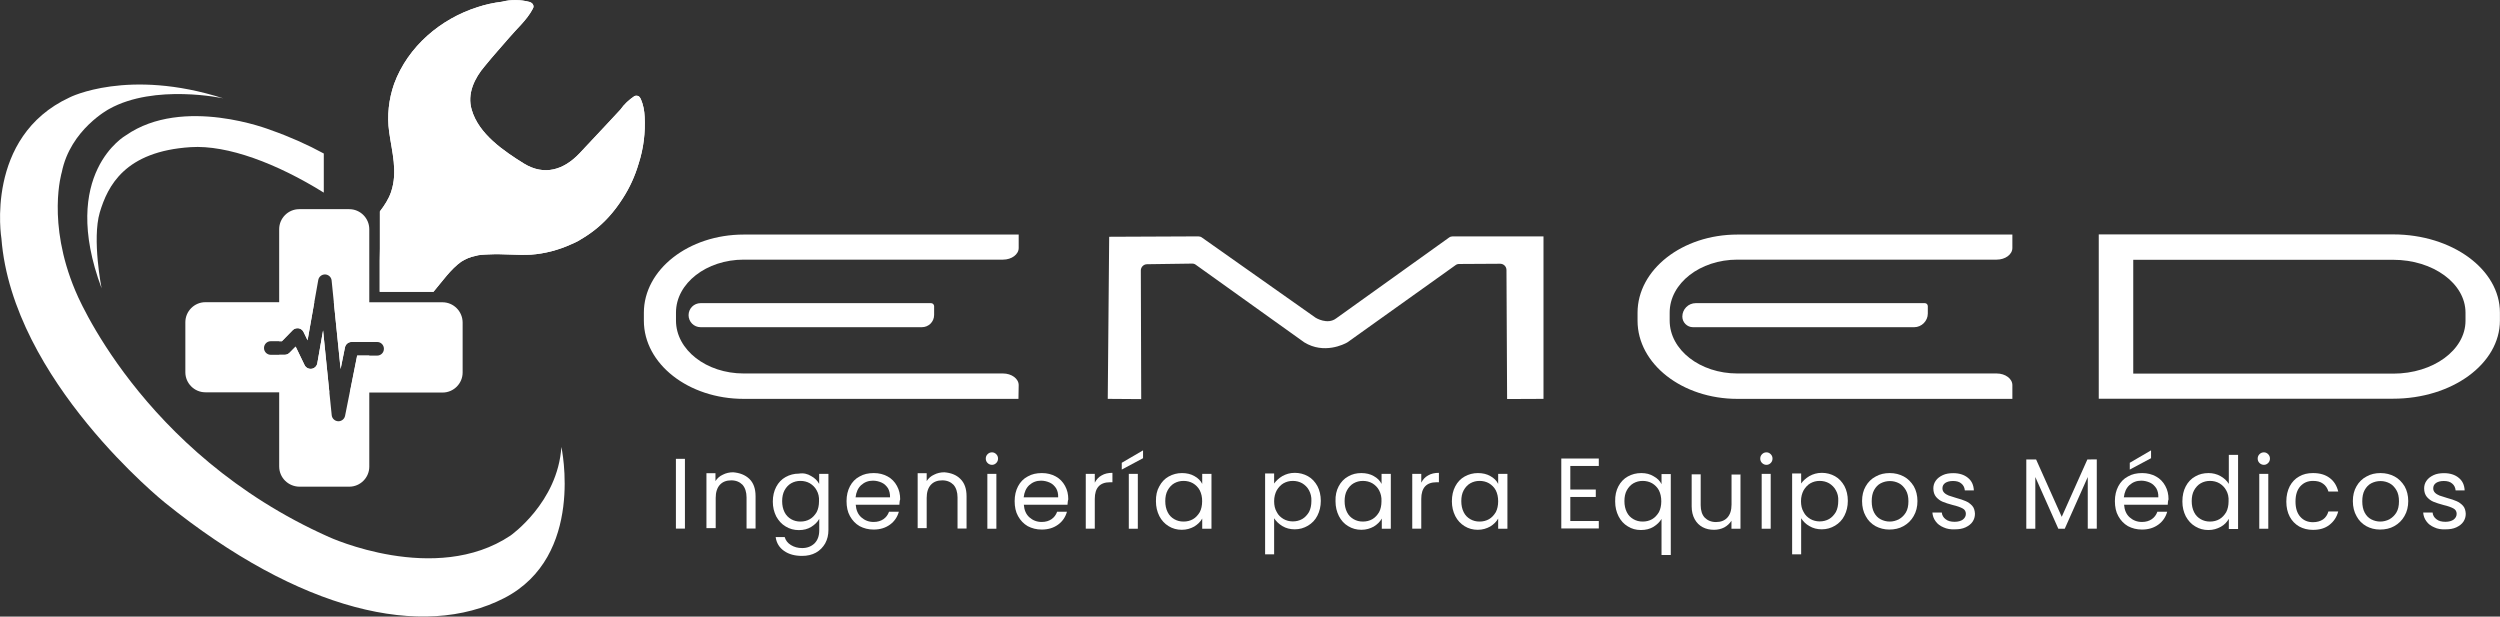 <?xml version="1.0" encoding="UTF-8"?>
<svg xmlns="http://www.w3.org/2000/svg" xmlns:xlink="http://www.w3.org/1999/xlink" version="1.1" x="0px" y="0px" viewBox="0 0 316.02 77.94" style="enable-background:new 0 0 316.02 77.94;" xml:space="preserve">
<rect x="0" y="0" width="316.02" height="77.94" fill="#333333" stroke="none"/>
<style type="text/css">
	.st0{display:none;}
	.st1{display:inline;}
	.st2{fill:#16226C;}
	.st3{fill:#FFFFFF;}
	.st4{fill:#0046E1;}
	.st5{display:none;fill:#000054;}
	.st6{fill:none;stroke:#0046E1;stroke-width:6;stroke-miterlimit:10;}
	.st7{fill:none;stroke:#0046E1;stroke-width:9;stroke-miterlimit:10;}
	.st8{fill:#162072;}
	.st9{fill:url(#SVGID_1_);stroke:#FFFFFF;stroke-width:0.25;stroke-miterlimit:10;}
	.st10{fill:url(#SVGID_2_);stroke:#FFFFFF;stroke-width:0.25;stroke-miterlimit:10;}
	.st11{fill:#FFFFFF;stroke:#211915;stroke-miterlimit:10;}
	.st12{fill:url(#SVGID_3_);stroke:#FFFFFF;stroke-width:0.25;stroke-miterlimit:10;}
	.st13{fill:url(#SVGID_4_);stroke:#FFFFFF;stroke-width:0.25;stroke-miterlimit:10;}
	.st14{fill:url(#SVGID_5_);stroke:#FFFFFF;stroke-width:0.25;stroke-miterlimit:10;}
	.st15{fill:url(#SVGID_6_);stroke:#FFFFFF;stroke-width:0.25;stroke-miterlimit:10;}
	.st16{fill:url(#SVGID_7_);stroke:#FFFFFF;stroke-width:0.25;stroke-miterlimit:10;}
	.st17{fill:#FFFFFF;stroke:#FFFFFF;stroke-width:0.25;stroke-miterlimit:10;}
	.st18{fill:url(#SVGID_8_);stroke:#FFFFFF;stroke-width:0.25;stroke-miterlimit:10;}
	.st19{fill:url(#SVGID_9_);stroke:#FFFFFF;stroke-width:0.25;stroke-miterlimit:10;}
	.st20{fill:url(#SVGID_10_);}
	.st21{fill:url(#SVGID_11_);}
	.st22{fill:#F7F7F6;}
	.st23{fill:url(#SVGID_12_);}
	.st24{fill:url(#SVGID_13_);}
	.st25{fill:url(#SVGID_14_);}
	.st26{fill:#13218B;}
	.st27{fill:#1C3D99;}
	.st28{enable-background:new    ;}
	.st29{fill:url(#SVGID_15_);}
	.st30{fill:url(#SVGID_16_);}
	.st31{fill:#94999F;}
	.st32{fill:#90959C;}
	.st33{fill:#90949C;}
	.st34{fill:#94979F;}
	.st35{fill:url(#SVGID_17_);}
	.st36{fill:url(#SVGID_18_);}
	.st37{fill:url(#SVGID_19_);}
	.st38{fill:#92979D;}
	.st39{fill:#8E939A;}
	.st40{fill:#8E929A;}
	.st41{fill:#92959D;}
	.st42{fill:url(#SVGID_20_);stroke:#FFFFFF;stroke-width:0.25;stroke-miterlimit:10;}
	.st43{display:none;fill:#FFFFFF;}
	.st44{fill:url(#SVGID_21_);stroke:#FFFFFF;stroke-width:0.25;stroke-miterlimit:10;}
	.st45{fill:url(#SVGID_22_);}
	.st46{fill:url(#SVGID_23_);}
	.st47{fill:url(#SVGID_24_);stroke:#FFFFFF;stroke-width:0.25;stroke-miterlimit:10;}
	.st48{fill:url(#SVGID_25_);stroke:#FFFFFF;stroke-width:0.25;stroke-miterlimit:10;}
	.st49{display:inline;fill:url(#SVGID_26_);}
	.st50{display:inline;fill:url(#SVGID_27_);}
	.st51{display:inline;fill:#92979D;}
	.st52{display:inline;fill:#8E939A;}
	.st53{display:inline;fill:#8E929A;}
	.st54{display:inline;fill:#92959D;}
	.st55{display:inline;fill:url(#SVGID_28_);stroke:#FFFFFF;stroke-width:0.25;stroke-miterlimit:10;}
	.st56{display:inline;fill:url(#SVGID_29_);}
	.st57{display:inline;fill:url(#SVGID_30_);}
	.st58{display:inline;fill:url(#SVGID_31_);}
	.st59{display:inline;fill:#16226C;}
	.st60{display:inline;fill:#FFFFFF;}
	.st61{clip-path:url(#SVGID_33_);fill:#8D9299;}
	.st62{clip-path:url(#SVGID_33_);fill:#94989F;}
	.st63{clip-path:url(#SVGID_33_);fill:#93979E;}
	.st64{clip-path:url(#SVGID_33_);fill:#92969D;}
	.st65{clip-path:url(#SVGID_33_);fill:#91959C;}
	.st66{clip-path:url(#SVGID_33_);fill:#90959C;}
	.st67{clip-path:url(#SVGID_33_);fill:#8F949B;}
	.st68{clip-path:url(#SVGID_33_);fill:#8E939A;}
	.st69{fill:url(#SVGID_34_);}
	.st70{fill:none;stroke:#FFFFFF;stroke-miterlimit:10;}
	.st71{display:none;fill:#16226C;}
	.st72{fill:none;stroke:#16226C;stroke-miterlimit:10;}
	.st73{fill:none;stroke:#16226C;stroke-width:0;stroke-linecap:round;stroke-linejoin:round;}
	.st74{clip-path:url(#SVGID_36_);fill:#FFFFFF;}
	.st75{fill:url(#SVGID_37_);}
	.st76{fill:url(#SVGID_38_);}
	.st77{fill:#93989E;}
	.st78{fill:#8F949B;}
	.st79{fill:#8F939B;}
	.st80{fill:#93969E;}
	.st81{fill:url(#SVGID_39_);}
	.st82{fill:url(#SVGID_40_);}
	.st83{fill:url(#SVGID_41_);}
	.st84{fill:url(#SVGID_42_);}
	.st85{clip-path:url(#SVGID_44_);fill:#8D9299;}
	.st86{clip-path:url(#SVGID_44_);fill:#94989F;}
	.st87{clip-path:url(#SVGID_44_);fill:#93979E;}
	.st88{clip-path:url(#SVGID_44_);fill:#92969D;}
	.st89{clip-path:url(#SVGID_44_);fill:#91959C;}
	.st90{clip-path:url(#SVGID_44_);fill:#90959C;}
	.st91{clip-path:url(#SVGID_44_);fill:#8F949B;}
	.st92{clip-path:url(#SVGID_44_);fill:#8E939A;}
</style>
<g id="Background" class="st0">
	<g id="Emed_Ingeniería" class="st1">
		<rect id="Color_5_" x="-167.71" y="-127.65" class="st2" width="3093.29" height="658.96"></rect>
	</g>
	<g id="Emed_APP" class="st1">
	</g>
</g>
<g id="Logos_EMED_APP">
	<g id="Redes">
		<g id="Color_2_">
			<g id="cmms_favicon">
			</g>
			<g id="Linkedin">
			</g>
			<g id="logo_social_color_EmedApp">
			</g>
			<g id="Ring_Color">
			</g>
		</g>
		<g id="Blanco_2_">
			<g id="Ring_Blanco">
			</g>
		</g>
	</g>
	<g id="Horizontal_1_">
		<g id="Blanco_1_">
			<g id="Versión_1.0_2_">
			</g>
			<g id="Versión_2.0_2_">
			</g>
		</g>
		<g id="Color_1_">
			<g id="Versión_1.0_3_">
			</g>
		</g>
	</g>
</g>
<g id="Logos_EMED_ING.">
	<g id="Redes_1_">
		<g id="Blanco_3_">
			<g id="Ring_blanco">
			</g>
		</g>
		<g id="Color_3_">
			<g id="favicon">
			</g>
			<g id="linkedin">
			</g>
			<g id="Ring_color_navidad">
				<g id="Capa_18">
				</g>
			</g>
			<g id="Capa_17">
			</g>
		</g>
	</g>
	<g id="Horizontal">
		<g id="Blanco">
			<g id="Versión_1.0_1_">
			</g>
			<g id="Versión_2.0_1_">
				<g>
				</g>
				<g id="Capa_22">
				</g>
				<g id="Capa_23">
				</g>
				<g id="Capa_21">
				</g>
			</g>
			<g id="Versión_3.0_2_">
				<g id="Capa_4_3_">
					<g>
						<path class="st3" d="M86.58,58v8.82h-1.14V58H86.58z"></path>
						<path class="st3" d="M94.72,60.53c0.53,0.51,0.79,1.24,0.79,2.2v4.08h-1.14v-3.93c0-0.68-0.18-1.22-0.51-1.6        c-0.35-0.35-0.81-0.56-1.42-0.56s-1.09,0.18-1.44,0.56c-0.35,0.38-0.53,0.94-0.53,1.65v3.83h-1.17v-6.94h1.14v0.99        c0.23-0.35,0.53-0.63,0.94-0.81c0.38-0.2,0.84-0.3,1.29-0.3C93.5,59.77,94.18,60.02,94.72,60.53z"></path>
						<path class="st3" d="M102.54,60.18c0.46,0.25,0.79,0.58,1.01,0.99V59.9h1.17v7.09c0,0.63-0.13,1.19-0.41,1.7        c-0.28,0.48-0.66,0.89-1.17,1.17c-0.51,0.28-1.09,0.41-1.75,0.41c-0.91,0-1.67-0.2-2.28-0.63s-0.96-1.01-1.06-1.75h1.14        c0.13,0.43,0.38,0.76,0.79,1.01c0.41,0.25,0.86,0.38,1.42,0.38c0.63,0,1.14-0.2,1.55-0.58c0.41-0.41,0.61-0.96,0.61-1.67        v-1.44c-0.23,0.41-0.56,0.73-1.01,1.01s-0.96,0.41-1.57,0.41c-0.61,0-1.17-0.15-1.67-0.46c-0.51-0.3-0.89-0.73-1.19-1.27        c-0.28-0.56-0.43-1.17-0.43-1.87c0-0.71,0.15-1.34,0.43-1.87c0.28-0.53,0.68-0.96,1.19-1.24s1.06-0.43,1.67-0.43        C101.58,59.77,102.09,59.9,102.54,60.18z M103.23,61.98c-0.2-0.38-0.51-0.68-0.86-0.89c-0.35-0.2-0.76-0.3-1.19-0.3        s-0.81,0.1-1.17,0.3c-0.35,0.2-0.63,0.51-0.84,0.89c-0.2,0.38-0.3,0.84-0.3,1.37c0,0.53,0.1,0.99,0.3,1.39        s0.48,0.68,0.84,0.89c0.35,0.2,0.73,0.3,1.17,0.3s0.84-0.1,1.19-0.3s0.63-0.51,0.86-0.89c0.2-0.38,0.3-0.86,0.3-1.37        C103.56,62.84,103.46,62.38,103.23,61.98z"></path>
						<path class="st3" d="M113.69,63.8h-5.52c0.05,0.68,0.28,1.22,0.71,1.6s0.94,0.58,1.55,0.58c0.51,0,0.91-0.13,1.24-0.35        c0.33-0.23,0.56-0.53,0.71-0.94h1.24c-0.18,0.66-0.56,1.22-1.11,1.62c-0.56,0.41-1.24,0.63-2.08,0.63        c-0.66,0-1.24-0.15-1.77-0.43c-0.51-0.3-0.91-0.71-1.22-1.27c-0.3-0.53-0.43-1.17-0.43-1.9c0-0.71,0.15-1.34,0.43-1.87        c0.28-0.53,0.68-0.96,1.22-1.24c0.51-0.3,1.11-0.43,1.8-0.43c0.66,0,1.24,0.15,1.75,0.43s0.89,0.68,1.17,1.19        c0.28,0.51,0.41,1.06,0.41,1.7C113.71,63.32,113.71,63.55,113.69,63.8z M112.25,61.72c-0.2-0.3-0.46-0.56-0.79-0.71        c-0.33-0.15-0.71-0.25-1.11-0.25c-0.58,0-1.06,0.18-1.49,0.56c-0.41,0.38-0.63,0.89-0.71,1.55h4.36        C112.52,62.41,112.42,62.03,112.25,61.72z"></path>
						<path class="st3" d="M121.39,60.53c0.53,0.51,0.79,1.24,0.79,2.2v4.08h-1.14v-3.93c0-0.68-0.18-1.22-0.51-1.6        c-0.35-0.35-0.81-0.56-1.42-0.56s-1.09,0.18-1.44,0.56c-0.35,0.38-0.53,0.94-0.53,1.65v3.83h-1.14v-6.94h1.14v0.99        c0.23-0.35,0.53-0.63,0.94-0.81c0.38-0.2,0.84-0.3,1.29-0.3C120.2,59.77,120.88,60.02,121.39,60.53z"></path>
						<path class="st3" d="M124.84,58.53c-0.15-0.15-0.23-0.33-0.23-0.56s0.08-0.41,0.23-0.56s0.33-0.23,0.56-0.23        c0.2,0,0.38,0.08,0.53,0.23c0.15,0.15,0.23,0.33,0.23,0.56s-0.08,0.41-0.23,0.56s-0.33,0.23-0.53,0.23        C125.19,58.76,124.99,58.68,124.84,58.53z M125.95,59.9v6.94h-1.14V59.9H125.95L125.95,59.9z"></path>
						<path class="st3" d="M134.94,63.8h-5.52c0.05,0.68,0.28,1.22,0.71,1.6c0.43,0.38,0.94,0.58,1.55,0.58        c0.51,0,0.91-0.13,1.24-0.35c0.33-0.23,0.56-0.53,0.71-0.94h1.24c-0.18,0.66-0.56,1.22-1.11,1.62        c-0.56,0.41-1.24,0.63-2.08,0.63c-0.66,0-1.24-0.15-1.77-0.43c-0.51-0.3-0.91-0.71-1.22-1.27c-0.3-0.53-0.43-1.17-0.43-1.9        c0-0.71,0.15-1.34,0.43-1.87c0.28-0.53,0.68-0.96,1.22-1.24c0.51-0.3,1.11-0.43,1.8-0.43c0.66,0,1.24,0.15,1.75,0.43        s0.89,0.68,1.17,1.19c0.28,0.51,0.41,1.06,0.41,1.7C134.97,63.32,134.97,63.55,134.94,63.8z M133.5,61.72        c-0.2-0.3-0.46-0.56-0.79-0.71c-0.33-0.15-0.71-0.25-1.11-0.25c-0.58,0-1.06,0.18-1.49,0.56c-0.41,0.38-0.63,0.89-0.71,1.55        h4.36C133.78,62.41,133.68,62.03,133.5,61.72z"></path>
						<path class="st3" d="M139.25,60.1c0.38-0.23,0.84-0.33,1.37-0.33v1.19h-0.3c-1.29,0-1.93,0.71-1.93,2.1v3.77h-1.14V59.9h1.14        v1.11C138.59,60.63,138.87,60.3,139.25,60.1z"></path>
						<path class="st3" d="M144.49,57.92l-2.69,1.44v-0.86l2.69-1.57V57.92z M143.83,59.9v6.94h-1.14V59.9H143.83L143.83,59.9z"></path>
						<path class="st3" d="M146.55,61.47c0.28-0.53,0.68-0.96,1.19-1.24c0.51-0.28,1.06-0.43,1.67-0.43c0.61,0,1.14,0.13,1.57,0.38        c0.46,0.25,0.79,0.58,0.99,0.99V59.9h1.17v6.94h-1.17v-1.29c-0.23,0.41-0.56,0.73-1.01,1.01c-0.46,0.25-0.96,0.41-1.57,0.41        c-0.61,0-1.17-0.15-1.67-0.46s-0.89-0.73-1.17-1.27c-0.28-0.56-0.43-1.17-0.43-1.87C146.11,62.63,146.24,62,146.55,61.47z         M151.66,61.98c-0.2-0.38-0.51-0.68-0.86-0.89c-0.35-0.2-0.76-0.3-1.19-0.3s-0.81,0.1-1.17,0.3c-0.35,0.2-0.63,0.51-0.84,0.89        s-0.3,0.84-0.3,1.37c0,0.53,0.1,0.99,0.3,1.39c0.2,0.41,0.48,0.68,0.84,0.89c0.35,0.2,0.73,0.3,1.17,0.3s0.84-0.1,1.19-0.3        s0.63-0.51,0.86-0.89c0.2-0.38,0.3-0.86,0.3-1.37C151.97,62.84,151.86,62.38,151.66,61.98z"></path>
						<path class="st3" d="M162.1,60.18c0.46-0.25,0.96-0.41,1.57-0.41c0.61,0,1.17,0.15,1.67,0.43c0.51,0.28,0.89,0.71,1.19,1.24        c0.28,0.53,0.43,1.17,0.43,1.87s-0.15,1.32-0.43,1.87c-0.28,0.56-0.68,0.96-1.19,1.27c-0.51,0.3-1.06,0.46-1.67,0.46        c-0.58,0-1.11-0.13-1.57-0.41c-0.46-0.28-0.79-0.61-1.04-0.99v4.56h-1.14V59.85h1.14v1.27        C161.31,60.78,161.64,60.46,162.1,60.18z M165.47,61.98c-0.2-0.38-0.51-0.68-0.86-0.89c-0.35-0.2-0.76-0.3-1.19-0.3        s-0.81,0.1-1.17,0.3c-0.35,0.2-0.63,0.51-0.86,0.89c-0.2,0.38-0.33,0.84-0.33,1.37c0,0.53,0.1,0.99,0.33,1.37        c0.2,0.41,0.51,0.68,0.86,0.89c0.35,0.2,0.76,0.3,1.17,0.3c0.43,0,0.84-0.1,1.19-0.3c0.35-0.2,0.63-0.51,0.86-0.89        c0.2-0.38,0.3-0.86,0.3-1.39C165.8,62.81,165.67,62.36,165.47,61.98z"></path>
						<path class="st3" d="M169.22,61.47c0.28-0.53,0.68-0.96,1.19-1.24c0.51-0.3,1.06-0.43,1.67-0.43s1.14,0.13,1.57,0.38        c0.46,0.25,0.79,0.58,0.99,0.99V59.9h1.17v6.94h-1.14v-1.29c-0.23,0.41-0.56,0.73-1.01,1.01c-0.46,0.25-0.96,0.41-1.57,0.41        c-0.61,0-1.17-0.15-1.67-0.46c-0.51-0.3-0.89-0.73-1.17-1.27c-0.28-0.56-0.43-1.17-0.43-1.87        C168.79,62.63,168.94,62,169.22,61.47z M174.33,61.98c-0.2-0.38-0.51-0.68-0.86-0.89c-0.35-0.2-0.76-0.3-1.19-0.3        s-0.81,0.1-1.17,0.3c-0.35,0.2-0.63,0.51-0.84,0.89s-0.3,0.84-0.3,1.37c0,0.53,0.1,0.99,0.3,1.39        c0.2,0.41,0.48,0.68,0.84,0.89c0.35,0.2,0.73,0.3,1.17,0.3s0.84-0.1,1.19-0.3s0.63-0.51,0.86-0.89c0.2-0.38,0.3-0.86,0.3-1.37        C174.66,62.84,174.54,62.38,174.33,61.98z"></path>
						<path class="st3" d="M180.52,60.1c0.38-0.23,0.84-0.33,1.37-0.33v1.19h-0.3c-1.29,0-1.93,0.71-1.93,2.1v3.77h-1.14V59.9h1.14        v1.11C179.86,60.63,180.14,60.3,180.52,60.1z"></path>
						<path class="st3" d="M183.96,61.47c0.28-0.53,0.68-0.96,1.19-1.24c0.51-0.28,1.06-0.43,1.67-0.43s1.14,0.13,1.57,0.38        c0.46,0.25,0.79,0.58,0.99,0.99V59.9h1.17v6.94h-1.17v-1.29c-0.23,0.41-0.56,0.73-1.01,1.01c-0.46,0.25-0.96,0.41-1.57,0.41        c-0.61,0-1.17-0.15-1.67-0.46s-0.89-0.73-1.17-1.27c-0.28-0.56-0.43-1.17-0.43-1.87C183.53,62.63,183.68,62,183.96,61.47z         M189.08,61.98c-0.2-0.38-0.51-0.68-0.86-0.89c-0.35-0.2-0.76-0.3-1.19-0.3s-0.81,0.1-1.17,0.3c-0.35,0.2-0.63,0.51-0.84,0.89        s-0.3,0.84-0.3,1.37c0,0.53,0.1,0.99,0.3,1.39c0.2,0.41,0.48,0.68,0.84,0.89c0.35,0.2,0.73,0.3,1.17,0.3s0.84-0.1,1.19-0.3        s0.63-0.51,0.86-0.89c0.2-0.38,0.3-0.86,0.3-1.37C189.38,62.84,189.28,62.38,189.08,61.98z"></path>
						<path class="st3" d="M198.5,58.94v2.94h3.22v0.94h-3.22v3.04h3.6v0.94h-4.74v-8.84h4.74v0.94h-3.6V58.94z"></path>
						<path class="st3" d="M204.58,61.47c0.28-0.53,0.68-0.96,1.19-1.24s1.06-0.43,1.7-0.43c0.61,0,1.11,0.13,1.57,0.41        c0.46,0.25,0.79,0.58,0.99,0.99v-1.27h1.17v10.23h-1.17V65.6c-0.23,0.38-0.56,0.71-1.01,0.99c-0.46,0.28-0.99,0.41-1.6,0.41        c-0.61,0-1.17-0.15-1.65-0.46c-0.51-0.3-0.89-0.73-1.17-1.27c-0.28-0.56-0.43-1.17-0.43-1.87        C204.15,62.63,204.3,62,204.58,61.47z M209.7,61.98c-0.2-0.38-0.51-0.68-0.86-0.89c-0.35-0.2-0.76-0.3-1.19-0.3        s-0.81,0.1-1.17,0.3c-0.35,0.2-0.63,0.51-0.84,0.89s-0.3,0.84-0.3,1.37c0,0.53,0.1,0.99,0.3,1.39        c0.2,0.41,0.48,0.68,0.84,0.89c0.35,0.2,0.73,0.3,1.17,0.3s0.84-0.1,1.19-0.3s0.63-0.51,0.86-0.89c0.2-0.38,0.3-0.86,0.3-1.37        C210,62.84,209.9,62.38,209.7,61.98z"></path>
						<path class="st3" d="M220.01,59.9v6.94h-1.14v-1.01c-0.23,0.35-0.53,0.63-0.91,0.84c-0.38,0.2-0.84,0.3-1.29,0.3        c-0.53,0-1.01-0.1-1.44-0.33s-0.76-0.56-1.01-1.01c-0.25-0.46-0.38-0.99-0.38-1.62v-4.05h1.14v3.9c0,0.68,0.18,1.22,0.51,1.57        c0.35,0.35,0.81,0.56,1.42,0.56s1.09-0.18,1.44-0.56c0.35-0.38,0.53-0.94,0.53-1.65v-3.8h1.14V59.9z"></path>
						<path class="st3" d="M222.74,58.53c-0.15-0.15-0.23-0.33-0.23-0.56s0.08-0.41,0.23-0.56s0.33-0.23,0.56-0.23        c0.2,0,0.38,0.08,0.53,0.23c0.15,0.15,0.23,0.33,0.23,0.56s-0.08,0.41-0.23,0.56c-0.15,0.15-0.33,0.23-0.53,0.23        C223.07,58.76,222.9,58.68,222.74,58.53z M223.83,59.9v6.94h-1.14V59.9H223.83L223.83,59.9z"></path>
						<path class="st3" d="M228.72,60.18c0.46-0.25,0.96-0.41,1.57-0.41c0.61,0,1.17,0.15,1.67,0.43c0.51,0.28,0.89,0.71,1.19,1.24        c0.28,0.53,0.43,1.17,0.43,1.87s-0.15,1.32-0.43,1.87c-0.28,0.56-0.68,0.96-1.19,1.27c-0.51,0.3-1.06,0.46-1.67,0.46        c-0.58,0-1.11-0.13-1.57-0.41c-0.46-0.25-0.79-0.61-1.04-0.99v4.56h-1.14V59.85h1.14v1.27        C227.91,60.78,228.27,60.46,228.72,60.18z M232.07,61.98c-0.2-0.38-0.51-0.68-0.86-0.89c-0.35-0.2-0.76-0.3-1.19-0.3        s-0.81,0.1-1.17,0.3c-0.35,0.2-0.63,0.51-0.86,0.89c-0.2,0.38-0.33,0.84-0.33,1.37c0,0.53,0.1,0.99,0.33,1.37        c0.2,0.41,0.51,0.68,0.86,0.89c0.35,0.2,0.76,0.3,1.17,0.3c0.43,0,0.84-0.1,1.19-0.3c0.35-0.2,0.63-0.51,0.86-0.89        c0.2-0.38,0.3-0.86,0.3-1.39C232.4,62.81,232.29,62.36,232.07,61.98z"></path>
						<path class="st3" d="M237.08,66.51c-0.53-0.3-0.94-0.71-1.24-1.27c-0.3-0.53-0.46-1.17-0.46-1.9c0-0.71,0.15-1.34,0.46-1.87        c0.3-0.53,0.73-0.96,1.27-1.24c0.53-0.3,1.11-0.43,1.77-0.43s1.24,0.15,1.77,0.43s0.94,0.71,1.27,1.24        c0.3,0.53,0.46,1.17,0.46,1.87s-0.15,1.34-0.48,1.9c-0.3,0.53-0.73,0.96-1.29,1.27c-0.53,0.3-1.14,0.43-1.8,0.43        C238.2,66.94,237.61,66.79,237.08,66.51z M240.02,65.65c0.35-0.2,0.66-0.48,0.89-0.86s0.33-0.86,0.33-1.42        c0-0.56-0.1-1.04-0.33-1.42c-0.23-0.38-0.51-0.68-0.86-0.86c-0.35-0.18-0.73-0.28-1.14-0.28c-0.43,0-0.81,0.1-1.17,0.28        c-0.35,0.18-0.63,0.48-0.84,0.86s-0.3,0.86-0.3,1.42c0,0.56,0.1,1.04,0.3,1.42s0.48,0.68,0.84,0.86        c0.35,0.18,0.73,0.28,1.14,0.28C239.29,65.93,239.64,65.83,240.02,65.65z"></path>
						<path class="st3" d="M245.67,66.66c-0.43-0.18-0.76-0.43-0.99-0.76c-0.25-0.33-0.38-0.71-0.41-1.11h1.19        c0.03,0.35,0.2,0.63,0.48,0.84c0.28,0.23,0.66,0.33,1.14,0.33c0.43,0,0.79-0.1,1.04-0.28c0.25-0.2,0.38-0.43,0.38-0.73        s-0.13-0.53-0.41-0.68c-0.28-0.15-0.68-0.3-1.24-0.43c-0.51-0.13-0.94-0.28-1.27-0.41c-0.33-0.13-0.61-0.35-0.84-0.61        c-0.23-0.28-0.35-0.63-0.35-1.09c0-0.35,0.1-0.68,0.3-0.96c0.2-0.3,0.51-0.53,0.89-0.71c0.38-0.18,0.84-0.25,1.32-0.25        c0.76,0,1.39,0.2,1.85,0.58c0.48,0.38,0.73,0.91,0.76,1.6h-1.14c-0.03-0.35-0.18-0.66-0.43-0.86        c-0.25-0.23-0.61-0.33-1.06-0.33c-0.41,0-0.73,0.08-0.99,0.25c-0.25,0.18-0.35,0.41-0.35,0.68c0,0.23,0.08,0.41,0.23,0.56        c0.15,0.15,0.33,0.25,0.56,0.35c0.23,0.08,0.53,0.18,0.94,0.3c0.51,0.13,0.91,0.28,1.22,0.41c0.3,0.13,0.58,0.33,0.81,0.58        s0.33,0.61,0.35,1.01c0,0.38-0.1,0.71-0.3,1.01c-0.2,0.3-0.51,0.53-0.89,0.71s-0.84,0.25-1.32,0.25        C246.58,66.94,246.1,66.86,245.67,66.66z"></path>
						<path class="st3" d="M265.05,58.07v8.76h-1.14V60.3L261,66.84h-0.81l-2.91-6.54v6.54h-1.14v-8.76h1.24l3.24,7.25l3.24-7.25        L265.05,58.07L265.05,58.07z"></path>
						<path class="st3" d="M274.02,63.8h-5.52c0.05,0.68,0.28,1.22,0.71,1.6c0.43,0.38,0.94,0.58,1.55,0.58        c0.51,0,0.91-0.13,1.24-0.35c0.33-0.23,0.56-0.53,0.71-0.94h1.24c-0.18,0.66-0.56,1.22-1.11,1.62        c-0.56,0.41-1.24,0.63-2.08,0.63c-0.66,0-1.24-0.15-1.77-0.43c-0.51-0.3-0.91-0.71-1.22-1.27c-0.3-0.53-0.43-1.17-0.43-1.9        c0-0.71,0.15-1.34,0.43-1.87c0.28-0.53,0.68-0.96,1.22-1.24c0.51-0.3,1.11-0.43,1.8-0.43c0.66,0,1.24,0.15,1.75,0.43        s0.89,0.68,1.17,1.19c0.28,0.51,0.41,1.06,0.41,1.7C274.04,63.32,274.04,63.55,274.02,63.8z M272.57,61.72        c-0.2-0.3-0.46-0.56-0.79-0.71c-0.33-0.15-0.71-0.25-1.11-0.25c-0.58,0-1.06,0.18-1.49,0.56c-0.41,0.38-0.63,0.89-0.71,1.55        h4.36C272.85,62.41,272.75,62.03,272.57,61.72z M271.91,57.92l-2.69,1.44v-0.86l2.69-1.57V57.92z"></path>
						<path class="st3" d="M276.3,61.47c0.28-0.53,0.68-0.96,1.19-1.24c0.51-0.3,1.06-0.43,1.7-0.43c0.53,0,1.04,0.13,1.49,0.38        s0.81,0.58,1.06,0.99v-3.67h1.17v9.37h-1.17v-1.29c-0.23,0.41-0.56,0.76-1.01,1.01c-0.46,0.25-0.96,0.41-1.57,0.41        c-0.61,0-1.17-0.15-1.67-0.46c-0.51-0.3-0.89-0.73-1.19-1.27c-0.28-0.56-0.43-1.17-0.43-1.87        C275.87,62.63,276.02,62,276.3,61.47z M281.41,61.98c-0.2-0.38-0.51-0.68-0.86-0.89c-0.35-0.2-0.76-0.3-1.19-0.3        s-0.81,0.1-1.17,0.3c-0.35,0.2-0.63,0.51-0.84,0.89s-0.3,0.84-0.3,1.37c0,0.53,0.1,0.99,0.3,1.39        c0.2,0.41,0.48,0.68,0.84,0.89c0.35,0.2,0.73,0.3,1.17,0.3s0.84-0.1,1.19-0.3c0.35-0.2,0.63-0.51,0.86-0.89        c0.2-0.38,0.3-0.86,0.3-1.37C281.74,62.84,281.64,62.38,281.41,61.98z"></path>
						<path class="st3" d="M285.62,58.53c-0.15-0.15-0.23-0.33-0.23-0.56s0.08-0.41,0.23-0.56c0.15-0.15,0.33-0.23,0.56-0.23        c0.2,0,0.38,0.08,0.53,0.23c0.15,0.15,0.23,0.33,0.23,0.56s-0.08,0.41-0.23,0.56c-0.15,0.15-0.33,0.23-0.53,0.23        S285.77,58.68,285.62,58.53z M286.73,59.9v6.94h-1.14V59.9H286.73L286.73,59.9z"></path>
						<path class="st3" d="M289.44,61.47c0.28-0.53,0.68-0.96,1.19-1.24c0.51-0.3,1.09-0.43,1.75-0.43c0.86,0,1.55,0.2,2.1,0.61        c0.56,0.41,0.91,0.99,1.09,1.72h-1.24c-0.13-0.43-0.35-0.76-0.68-0.99c-0.33-0.25-0.76-0.35-1.27-0.35        c-0.66,0-1.19,0.23-1.6,0.68c-0.41,0.46-0.61,1.09-0.61,1.93s0.2,1.47,0.61,1.93s0.94,0.68,1.6,0.68        c0.51,0,0.94-0.13,1.27-0.35c0.33-0.23,0.56-0.58,0.68-1.01h1.24c-0.18,0.71-0.56,1.27-1.11,1.7s-1.24,0.63-2.08,0.63        c-0.66,0-1.24-0.15-1.75-0.43c-0.51-0.3-0.91-0.71-1.19-1.24c-0.28-0.53-0.43-1.17-0.43-1.9        C289.01,62.63,289.17,62,289.44,61.47z"></path>
						<path class="st3" d="M299.12,66.51c-0.53-0.3-0.94-0.71-1.24-1.27c-0.3-0.53-0.46-1.17-0.46-1.9c0-0.71,0.15-1.34,0.46-1.87        c0.3-0.53,0.73-0.96,1.27-1.24c0.53-0.3,1.11-0.43,1.77-0.43s1.24,0.15,1.77,0.43c0.53,0.28,0.94,0.71,1.27,1.24        c0.3,0.53,0.46,1.17,0.46,1.87s-0.15,1.34-0.48,1.9c-0.3,0.53-0.73,0.96-1.29,1.27c-0.53,0.3-1.14,0.43-1.8,0.43        C300.21,66.94,299.63,66.79,299.12,66.51z M302.03,65.65c0.35-0.2,0.66-0.48,0.89-0.86s0.33-0.86,0.33-1.42        c0-0.56-0.1-1.04-0.33-1.42s-0.51-0.68-0.86-0.86c-0.35-0.18-0.73-0.28-1.14-0.28c-0.43,0-0.81,0.1-1.17,0.28        c-0.35,0.18-0.63,0.48-0.84,0.86s-0.3,0.86-0.3,1.42c0,0.56,0.1,1.04,0.3,1.42c0.2,0.38,0.48,0.68,0.84,0.86        c0.35,0.18,0.73,0.28,1.14,0.28C301.27,65.93,301.68,65.83,302.03,65.65z"></path>
						<path class="st3" d="M307.71,66.66c-0.43-0.18-0.76-0.43-0.99-0.76c-0.25-0.33-0.38-0.71-0.41-1.11h1.19        c0.03,0.35,0.2,0.63,0.48,0.84c0.28,0.23,0.66,0.33,1.14,0.33c0.43,0,0.79-0.1,1.04-0.28c0.25-0.2,0.38-0.43,0.38-0.73        s-0.13-0.53-0.41-0.68c-0.28-0.15-0.68-0.3-1.24-0.43c-0.51-0.13-0.94-0.28-1.27-0.41c-0.33-0.13-0.61-0.35-0.84-0.61        c-0.23-0.28-0.35-0.63-0.35-1.09c0-0.35,0.1-0.68,0.3-0.96c0.2-0.3,0.51-0.53,0.89-0.71c0.38-0.18,0.84-0.25,1.32-0.25        c0.76,0,1.39,0.2,1.85,0.58c0.48,0.38,0.73,0.91,0.76,1.6h-1.14c-0.03-0.35-0.18-0.66-0.43-0.86        c-0.25-0.23-0.61-0.33-1.06-0.33c-0.41,0-0.73,0.08-0.99,0.25c-0.25,0.18-0.35,0.41-0.35,0.68c0,0.23,0.08,0.41,0.23,0.56        c0.15,0.15,0.33,0.25,0.56,0.35c0.23,0.08,0.53,0.18,0.94,0.3c0.51,0.13,0.91,0.28,1.22,0.41c0.3,0.13,0.58,0.33,0.81,0.58        c0.23,0.25,0.33,0.61,0.35,1.01c0,0.38-0.1,0.71-0.3,1.01c-0.2,0.3-0.51,0.53-0.89,0.71s-0.84,0.25-1.32,0.25        C308.59,66.94,308.11,66.86,307.71,66.66z"></path>
					</g>
					<g>
						<path class="st3" d="M265.3,29.63h37.21c7.47,0,13.5,4.43,13.5,9.88v1.01c0,5.47-6.05,9.88-13.5,9.88H265.3V29.63z         M269.66,32.82v14.41h32.86c5.07,0,9.14-2.99,9.14-6.69v-1.01c0-3.7-4.1-6.69-9.14-6.69h-32.86V32.82z"></path>
					</g>
					<g>
						<path class="st3" d="M254.38,50.42h-34.76c-6.97,0-12.62-4.41-12.62-9.88v-1.01c0-5.45,5.65-9.88,12.62-9.88h34.76v1.7        c0,0.81-0.89,1.47-1.98,1.47h-32.78c-4.71,0-8.56,2.99-8.56,6.69v1.01c0,3.7,3.83,6.69,8.56,6.69h32.78        c1.09,0,1.98,0.66,1.98,1.47L254.38,50.42L254.38,50.42z"></path>
						<path class="st3" d="M243.31,38.32h-28.95c-0.94,0-1.7,0.76-1.7,1.7l0,0c0,0.73,0.61,1.34,1.34,1.34h27.97        c0.94,0,1.72-0.79,1.72-1.72v-0.96C243.67,38.47,243.52,38.32,243.31,38.32z"></path>
					</g>
					<g>
						<path class="st3" d="M195.11,50.42V29.88h-11.48c-0.15,0-0.33,0.05-0.46,0.15l-14.26,10.21c-1.11,0.86-2.61-0.08-2.61-0.08        l0,0l-14.36-10.13c-0.13-0.1-0.3-0.15-0.46-0.15l-11.27,0.05l-0.18,20.49l4.23,0.03l-0.05-16.26c0-0.43,0.35-0.79,0.79-0.79        l5.7-0.08c0.18,0,0.33,0.05,0.46,0.15l13.7,9.8c2.51,1.55,5.07,0.23,5.42,0.03c0.03-0.03,0.05-0.03,0.08-0.05l13.63-9.73        c0.13-0.1,0.28-0.15,0.46-0.15l5.19-0.03c0.43,0,0.79,0.35,0.79,0.79l0.08,16.31L195.11,50.42z"></path>
					</g>
					<g>
						<path class="st3" d="M128.74,50.42H94.01c-6.97,0-12.62-4.41-12.62-9.88v-1.01c0-5.45,5.65-9.88,12.62-9.88h34.76v1.7        c0,0.81-0.89,1.47-1.98,1.47H94.01c-4.71,0-8.56,2.99-8.56,6.69v1.01c0,3.7,3.83,6.69,8.56,6.69h32.78        c1.09,0,1.98,0.66,1.98,1.47L128.74,50.42L128.74,50.42z"></path>
						<path class="st3" d="M117.69,38.32H88.56c-0.84,0-1.52,0.68-1.52,1.52l0,0c0,0.84,0.68,1.52,1.52,1.52h27.97        c0.86,0,1.55-0.68,1.55-1.55v-1.14C118.05,38.47,117.89,38.32,117.69,38.32z"></path>
					</g>
				</g>
				<g>
					<g>
						<g>
							<g>
								<defs>
									<path id="SVGID_35_" d="M48,32.94v3.95h2.23l0,0h4.56c1.09-1.29,2.18-2.86,3.5-3.8c0.56-0.35,1.14-0.61,1.77-0.73           c0.25-0.08,0.53-0.13,0.81-0.15c0.3-0.03,0.58-0.03,0.89-0.05c1.9-0.1,3.57,0.13,5.37,0.03c1.75-0.13,3.47-0.58,5.09-1.32           c0.33-0.13,0.66-0.3,0.96-0.46c0.03-0.03,0.03-0.03,0.05-0.03c0,0,0.03,0,0.03-0.03c1.34-0.76,2.58-1.72,3.62-2.86           c0.68-0.73,1.29-1.55,1.82-2.38l0,0c0.89-1.37,1.57-2.86,2.03-4.43c0.63-1.95,0.86-3.93,0.76-5.9           c-0.03-0.79-0.18-1.55-0.48-2.25c-0.05-0.13-0.15-0.25-0.25-0.35c-0.18-0.1-0.41-0.1-0.56-0.03           c-0.68,0.46-1.29,1.01-1.77,1.7l-1.72,1.85l-3.47,3.7c-1.98,2.08-4.43,2.86-7.02,1.27c-2.56-1.6-5.7-3.72-6.59-6.79           c-0.61-2.03,0.35-4,1.65-5.52c0.99-1.22,2.08-2.43,3.09-3.6c0.99-1.17,2.23-2.23,2.96-3.62c0.08-0.13,0.13-0.25,0.1-0.41           c-0.03-0.23-0.25-0.41-0.48-0.48c-1.14-0.3-2.33-0.33-3.5-0.03c-1.04,0.13-2.08,0.35-3.07,0.68           c-4.66,1.47-8.82,4.97-10.56,9.7c-0.68,1.95-0.91,4.03-0.63,6.05c0.35,2.56,1.11,5.04,0.25,7.6           c-0.3,0.91-0.84,1.72-1.42,2.48v4.71 M65.33,28.41c-0.03,0-0.05,0-0.08,0C65.28,28.41,65.3,28.41,65.33,28.41z"></path>
								</defs>
								<use xlink:href="#SVGID_35_" style="overflow:visible;fill:#FFFFFF;"></use>
								<clipPath id="SVGID_1_">
									<use xlink:href="#SVGID_35_" style="overflow:visible;"></use>
								</clipPath>
								<polygon style="clip-path:url(#SVGID_1_);fill:#FFFFFF;" points="51.08,-0.09 48,0.15 48,-0.09         "></polygon>
								<polygon style="clip-path:url(#SVGID_1_);fill:#FFFFFF;" points="80.9,-0.09 81.04,1.77 48,4.29 48,0.15 51.08,-0.09                   "></polygon>
								<polygon style="clip-path:url(#SVGID_1_);fill:#FFFFFF;" points="81.04,1.77 81.36,5.89 48,8.44 48,4.29         "></polygon>
								<polygon style="clip-path:url(#SVGID_1_);fill:#FFFFFF;" points="81.36,5.89 81.59,9 81.59,10.02 48,12.59 48,8.44                   "></polygon>
								<polygon style="clip-path:url(#SVGID_1_);fill:#FFFFFF;" points="81.59,14.17 48,16.74 48,12.59 81.59,10.02         "></polygon>
								<polygon style="clip-path:url(#SVGID_1_);fill:#FFFFFF;" points="81.59,18.32 48,20.88 48,16.74 81.59,14.17         "></polygon>
								<polygon style="clip-path:url(#SVGID_1_);fill:#FFFFFF;" points="81.59,22.47 48,25.03 48,20.88 81.59,18.32         "></polygon>
								<polygon style="clip-path:url(#SVGID_1_);fill:#FFFFFF;" points="81.59,26.61 48,29.18 48,25.03 81.59,22.47         "></polygon>
								<polygon style="clip-path:url(#SVGID_1_);fill:#FFFFFF;" points="48,29.18 81.59,26.61 81.59,36.9 48,36.9         "></polygon>
							</g>
						</g>
					</g>
					<g>
						<g>
							<path class="st3" d="M40.84,41.77l-0.73,4.15c-0.06,0.36-0.36,0.65-0.72,0.7c-0.37,0.05-0.73-0.14-0.89-0.47l-1.13-2.34         l-0.77,0.78c-0.16,0.16-0.38,0.26-0.61,0.26h-1.76c-0.47,0-0.86-0.38-0.86-0.86c0-0.47,0.38-0.86,0.86-0.86h1.4l1.36-1.39         c0.19-0.2,0.47-0.29,0.75-0.25c0.27,0.04,0.51,0.22,0.63,0.47l0.51,1.05l0.85-4.81H25.96c-1.39,0-2.53,1.14-2.53,2.53v6.33         c0,1.39,1.14,2.53,2.53,2.53h15.67L40.84,41.77z"></path>
							<path class="st3" d="M55.93,38.21H42.2l0.86,8.44l0.55-2.73c0.08-0.4,0.43-0.69,0.84-0.69h3.23c0.47,0,0.85,0.38,0.85,0.86         s-0.38,0.86-0.85,0.86h-2.52l-0.93,4.67h11.72c1.39,0,2.53-1.14,2.53-2.53v-6.33C58.47,39.35,57.33,38.21,55.93,38.21z"></path>
						</g>
						<g>
							<path class="st3" d="M35.63,43.14l1.36-1.39c0.19-0.2,0.47-0.29,0.75-0.25c0.27,0.04,0.51,0.22,0.63,0.47l0.51,1.05         l1.35-7.62c0.07-0.42,0.45-0.72,0.87-0.71c0.43,0.02,0.78,0.34,0.82,0.77l1.13,11.18l0.55-2.73c0.08-0.4,0.43-0.69,0.84-0.69         h2.24V28.97c0-1.39-1.14-2.53-2.53-2.53h-6.33c-1.39,0-2.53,1.14-2.53,2.53v14.17H35.63z"></path>
							<path class="st3" d="M45.14,44.94l-1.52,7.62c-0.08,0.4-0.43,0.69-0.84,0.69c-0.01,0-0.03,0-0.04,0         c-0.42-0.02-0.77-0.35-0.81-0.77l-1.09-10.71l-0.73,4.15c-0.06,0.36-0.36,0.65-0.72,0.7c-0.37,0.05-0.73-0.14-0.89-0.47         l-1.13-2.34l-0.77,0.78c-0.16,0.16-0.38,0.26-0.61,0.26h-0.7v14.11c0,1.42,1.14,2.53,2.53,2.56h6.33         c1.39,0,2.53-1.14,2.53-2.53V44.94H45.14z"></path>
						</g>
						<g class="st0">
							<path class="st59" d="M42.78,53.25c-0.01,0-0.03,0-0.04,0c-0.42-0.02-0.77-0.35-0.81-0.77l-1.09-10.71l-0.73,4.15         c-0.06,0.37-0.36,0.65-0.72,0.7c-0.37,0.05-0.73-0.14-0.89-0.47l-1.13-2.34l-0.77,0.78c-0.16,0.16-0.38,0.26-0.61,0.26h-1.76         c-0.47,0-0.86-0.38-0.86-0.86c0-0.47,0.38-0.86,0.86-0.86h1.4l1.36-1.39c0.19-0.2,0.47-0.29,0.75-0.25         c0.27,0.04,0.51,0.22,0.63,0.47l0.51,1.05l1.35-7.62c0.07-0.42,0.45-0.72,0.87-0.71c0.43,0.02,0.78,0.34,0.82,0.77         l1.13,11.18l0.55-2.73c0.08-0.4,0.43-0.69,0.84-0.69h3.23c0.47,0,0.86,0.38,0.86,0.86c0,0.47-0.38,0.86-0.86,0.86h-2.52         l-1.52,7.62C43.54,52.97,43.19,53.25,42.78,53.25z"></path>
						</g>
					</g>
					<g>
						<path class="st3" d="M28.22,12.43c0,0-8.64-1.87-14.41,1.34c0,0-4.91,2.58-6,8c0,0-1.93,6.31,1.7,14.95        c0,0,8.18,20.52,32.07,31.16c0,0,13.45,6.18,22.95-0.18c0,0,5.98-4.18,6.43-11.2c0,0,3.04,13.81-7.22,19.1        c-10.26,5.29-25.81,1.72-42.89-12.06c0,0-19.28-15.45-20.67-33.39c0,0-2.15-12.84,8.61-17.83        C8.81,12.3,16.19,8.58,28.22,12.43z"></path>
						<path class="st3" d="M40.96,19.42c-2.1-1.14-4.36-2.15-6.76-2.99c0,0-11.04-4.36-18.29,0.68c0,0-8.49,4.79-3.07,19.33        c0,0-1.22-6.18-0.23-9.58c1.01-3.37,3.17-7.73,11.5-8.26c4.66-0.3,10.92,2.08,16.82,5.75v-4.94H40.96z"></path>
					</g>
				</g>
			</g>
		</g>
		<g id="Capa_40">
		</g>
		<g id="Color">
			<g id="Versión_1.0">
			</g>
			<g id="Versión_2.0">
			</g>
			<g id="Versión_3.0_1_">
			</g>
		</g>
	</g>
</g>
</svg>
